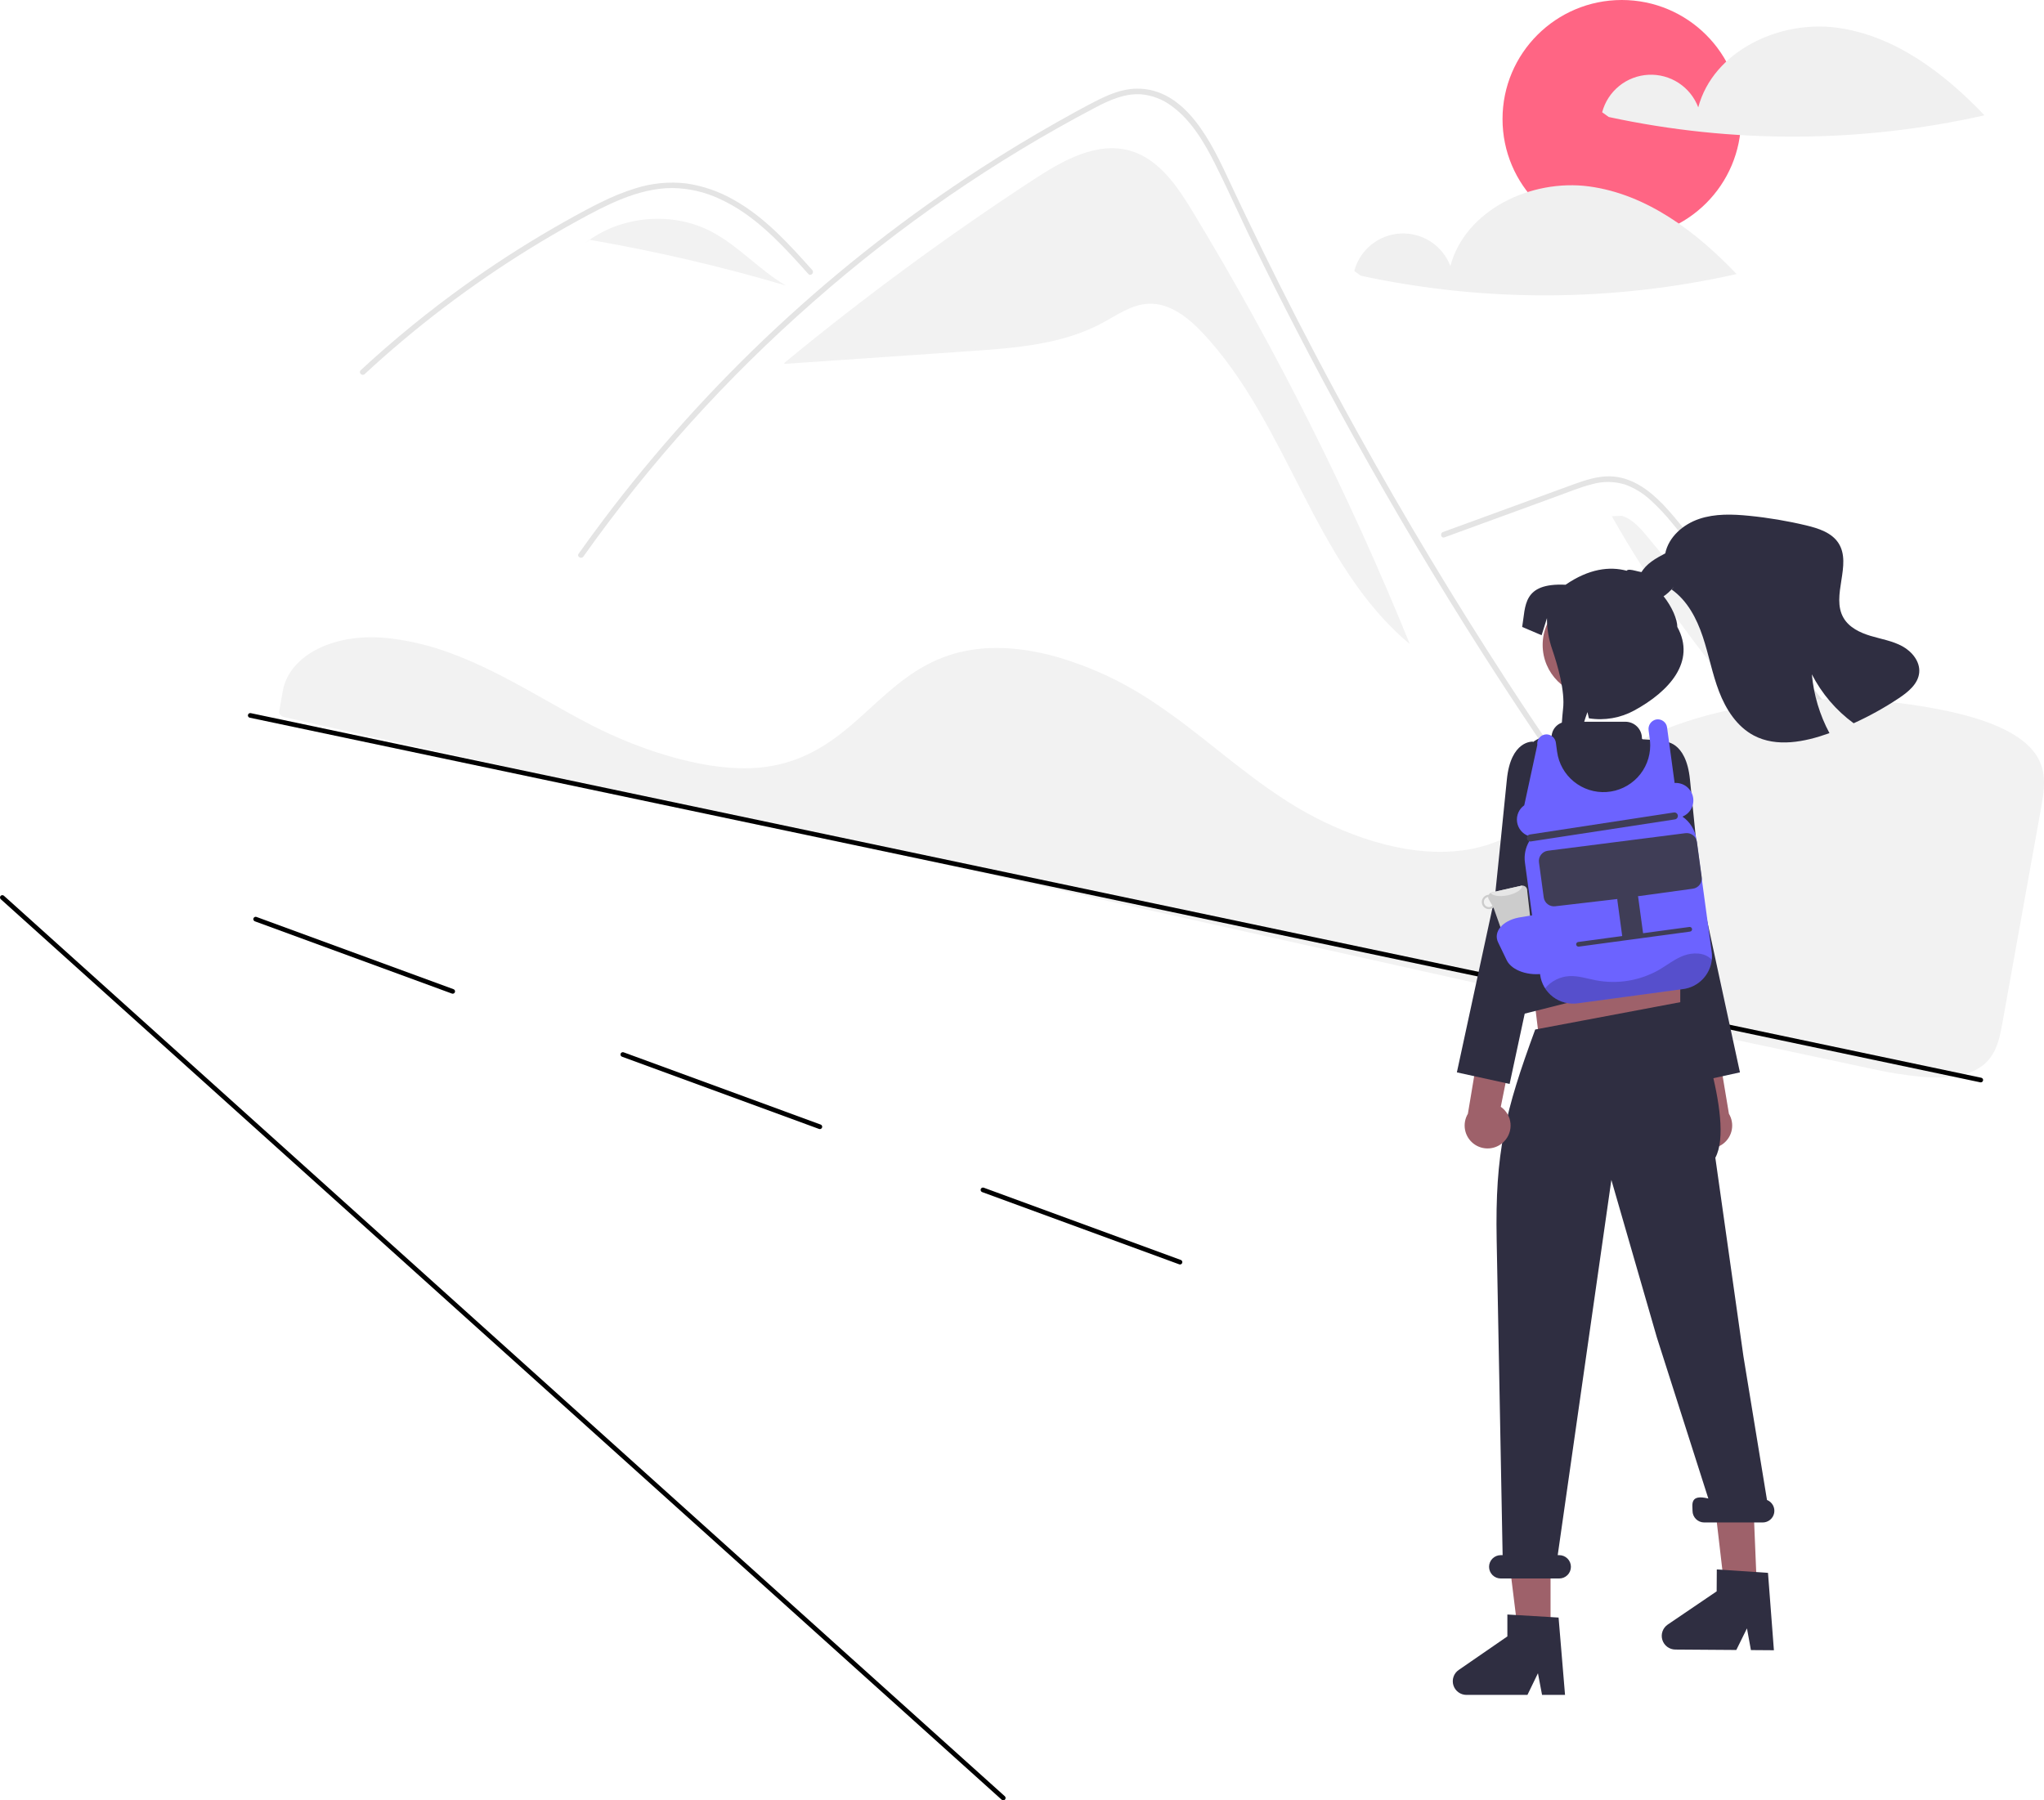 <svg width="210" height="185" viewBox="0 0 210 185" fill="none" xmlns="http://www.w3.org/2000/svg">
<g clip-path="url(#clip0_1203_4220)">
<path d="M122.554 21.775C120.966 19.152 119.084 16.352 116.136 15.496C112.723 14.504 109.216 16.474 106.242 18.418C97.347 24.232 88.781 30.533 80.583 37.291L80.592 37.393C86.974 36.954 93.357 36.514 99.739 36.075C104.35 35.758 109.12 35.396 113.195 33.218C114.741 32.392 116.248 31.288 118.001 31.211C120.178 31.116 122.076 32.634 123.568 34.219C132.392 43.6 134.945 57.945 144.845 66.187C138.603 50.818 131.149 35.967 122.554 21.775Z" fill="#F2F2F2"/>
<path d="M176.794 101.339C175.819 100.109 175.42 99.821 174.457 98.579C166.62 88.46 159.254 77.999 152.358 67.196C147.674 59.859 143.223 52.381 139.003 44.763C136.995 41.141 135.041 37.49 133.142 33.811C131.669 30.959 130.229 28.089 128.821 25.202C128.419 24.378 128.028 23.55 127.638 22.719C126.721 20.767 125.821 18.805 124.855 16.88C123.754 14.685 122.414 12.384 120.392 10.909C119.471 10.211 118.371 9.788 117.219 9.691C115.573 9.585 114.054 10.263 112.626 11.004C102.17 16.492 92.41 23.211 83.555 31.017C74.687 38.792 66.761 47.577 59.937 57.19C59.728 57.488 59.235 57.204 59.445 56.904C60.275 55.733 61.121 54.574 61.984 53.428C72.709 39.188 85.861 26.941 100.836 17.249C103.356 15.619 105.923 14.066 108.537 12.589C109.854 11.844 111.178 11.108 112.524 10.418C113.843 9.742 115.244 9.133 116.752 9.111C121.882 9.031 124.538 14.831 126.363 18.733C126.936 19.962 127.516 21.186 128.104 22.407C130.323 27.041 132.628 31.633 135.018 36.182C136.493 38.991 138.001 41.784 139.541 44.56C144.333 53.205 149.426 61.674 154.82 69.969C161.967 80.956 169.056 90.663 177.197 100.937C177.421 101.222 177.021 101.627 176.794 101.339Z" fill="#E4E4E4"/>
<path d="M83.049 28.153C82.75 27.822 82.454 27.49 82.154 27.158C79.789 24.547 77.25 21.965 74.002 20.468C72.453 19.731 70.762 19.34 69.046 19.321C67.273 19.327 65.54 19.791 63.901 20.441C63.127 20.75 62.369 21.101 61.623 21.474C60.771 21.902 59.933 22.359 59.1 22.82C57.535 23.684 55.991 24.586 54.467 25.526C51.435 27.397 48.498 29.411 45.656 31.567C44.183 32.685 42.74 33.84 41.327 35.032C40.013 36.139 38.726 37.275 37.466 38.441C37.196 38.69 36.794 38.288 37.063 38.04C37.395 37.731 37.731 37.424 38.067 37.12C39.017 36.264 39.981 35.423 40.961 34.6C42.747 33.095 44.58 31.648 46.459 30.259C49.381 28.099 52.404 26.084 55.527 24.217C57.087 23.284 58.669 22.391 60.273 21.537C60.757 21.279 61.247 21.027 61.743 20.788C62.867 20.222 64.035 19.747 65.236 19.368C66.937 18.819 68.737 18.643 70.512 18.851C72.227 19.1 73.878 19.67 75.38 20.532C78.57 22.312 81.044 25.064 83.451 27.75C83.694 28.023 83.293 28.426 83.049 28.153Z" fill="#E4E4E4"/>
<path d="M148.402 55.219L156.045 52.428L159.84 51.042C161.076 50.591 162.309 50.077 163.586 49.754C164.697 49.438 165.875 49.453 166.977 49.797C167.96 50.16 168.859 50.717 169.622 51.434C170.402 52.151 171.127 52.924 171.792 53.747C172.618 54.738 173.432 55.74 174.249 56.738C177.624 60.858 180.977 64.996 184.307 69.152C187.637 73.308 190.945 77.481 194.231 81.672C197.525 85.873 200.796 90.092 204.045 94.328C204.443 94.847 204.841 95.367 205.238 95.886C205.457 96.173 205.952 95.89 205.73 95.599C202.457 91.32 199.162 87.059 195.844 82.815C192.517 78.561 189.168 74.324 185.796 70.106C182.424 65.888 179.029 61.689 175.611 57.507C174.759 56.466 173.906 55.425 173.052 54.386C172.331 53.509 171.619 52.623 170.829 51.807C169.378 50.309 167.565 48.985 165.395 48.949C164.12 48.928 162.885 49.332 161.7 49.76C160.422 50.222 159.147 50.692 157.871 51.158L150.175 53.968L148.251 54.67C147.909 54.795 148.057 55.345 148.402 55.219Z" fill="#E4E4E4"/>
<path d="M72.996 23.754C69.112 21.761 64.138 22.151 60.569 24.641C67.377 25.814 74.11 27.383 80.735 29.34C77.984 27.73 75.832 25.209 72.996 23.754Z" fill="#F2F2F2"/>
<path d="M60.53 24.634L59.783 25.241C60.036 25.029 60.299 24.83 60.569 24.641C60.556 24.639 60.543 24.637 60.53 24.634Z" fill="#F2F2F2"/>
<path d="M169.335 55.247C168.582 54.332 167.769 53.375 166.643 53.004L165.593 53.045C173.591 67.154 184.392 79.482 197.335 89.272C188.001 77.93 178.668 66.588 169.335 55.247Z" fill="#F2F2F2"/>
<path d="M121.234 129.937C121.205 129.937 121.177 129.932 121.151 129.922L100.906 122.498C100.846 122.476 100.797 122.431 100.771 122.373C100.744 122.316 100.741 122.25 100.763 122.19C100.785 122.13 100.83 122.082 100.888 122.055C100.946 122.028 101.012 122.026 101.072 122.048L121.316 129.472C121.369 129.491 121.414 129.529 121.442 129.578C121.47 129.627 121.48 129.684 121.47 129.739C121.46 129.795 121.431 129.845 121.388 129.881C121.345 129.917 121.29 129.937 121.234 129.937Z" fill="black"/>
<path d="M84.233 116.025C84.205 116.025 84.177 116.02 84.15 116.011L63.905 108.586C63.845 108.564 63.797 108.52 63.77 108.462C63.743 108.404 63.741 108.338 63.763 108.278C63.785 108.219 63.829 108.17 63.887 108.144C63.945 108.117 64.011 108.114 64.071 108.136L84.316 115.56C84.369 115.58 84.413 115.617 84.441 115.666C84.469 115.715 84.479 115.772 84.469 115.828C84.459 115.883 84.43 115.933 84.387 115.969C84.344 116.006 84.289 116.025 84.233 116.025Z" fill="black"/>
<path d="M46.511 102.114C46.483 102.114 46.455 102.109 46.429 102.099L26.184 94.675C26.154 94.664 26.127 94.647 26.104 94.626C26.081 94.605 26.062 94.579 26.049 94.55C26.035 94.522 26.028 94.491 26.027 94.459C26.025 94.428 26.03 94.396 26.041 94.367C26.052 94.337 26.069 94.31 26.09 94.287C26.111 94.264 26.137 94.245 26.166 94.232C26.194 94.219 26.225 94.211 26.257 94.21C26.288 94.209 26.32 94.214 26.349 94.224L46.594 101.649C46.647 101.668 46.692 101.706 46.72 101.754C46.748 101.803 46.758 101.86 46.748 101.916C46.738 101.971 46.709 102.022 46.666 102.058C46.622 102.094 46.568 102.114 46.511 102.114Z" fill="black"/>
<path d="M42.718 66.053C41.874 65.865 41.02 65.716 40.175 65.612L40.053 65.597C34.449 64.931 29.719 67.266 29.049 71.028L28.93 71.709C28.856 72.14 28.776 72.603 28.681 73.115C28.635 73.368 28.889 73.626 29.259 73.709L164.02 103.782C173.537 105.836 183.022 107.865 192.212 109.813C193.932 110.201 195.674 110.482 197.428 110.655C200.054 110.877 201.976 110.585 203.305 109.762L203.306 109.762C204.958 108.742 205.374 107.086 205.713 105.186C206.397 101.349 207.125 97.32 207.851 93.304C208.49 89.764 209.128 86.233 209.732 82.852C210.088 80.844 210.281 79.046 209.041 77.361C207.696 75.539 204.817 74.125 200.482 73.157C200.43 73.146 200.378 73.134 200.325 73.122C186.727 70.146 172.065 72.511 163.839 79.006C162.892 79.754 161.981 80.578 161.1 81.375C159.797 82.609 158.407 83.749 156.943 84.788C156.134 85.344 155.277 85.825 154.38 86.224C154.319 86.254 154.249 86.285 154.176 86.314C154.007 86.39 153.832 86.461 153.663 86.521C152.681 86.899 151.662 87.172 150.622 87.336L150.519 87.351C150.44 87.365 150.356 87.377 150.272 87.386C149.676 87.466 149.076 87.513 148.475 87.528C145.877 87.602 143.049 87.127 140.068 86.117C137.317 85.174 134.69 83.905 132.241 82.339C129.642 80.68 127.282 78.809 124.999 76.999C123.996 76.204 122.959 75.382 121.917 74.589C121.721 74.44 121.528 74.294 121.332 74.147C120.056 73.195 118.887 72.383 117.759 71.665C114.99 69.893 111.986 68.518 108.835 67.579C105.504 66.613 102.437 66.349 99.721 66.794C98.967 66.917 98.224 67.099 97.498 67.338C94.153 68.441 91.752 70.634 89.43 72.755C86.542 75.393 83.555 78.122 78.712 78.801C73.123 79.586 65.777 77.102 60.766 74.515C59.19 73.702 57.632 72.823 56.124 71.973C55.515 71.629 54.906 71.287 54.296 70.946C53.096 70.278 52.109 69.751 51.192 69.287L50.902 69.14C50.74 69.059 50.578 68.978 50.413 68.899C49.319 68.362 48.292 67.902 47.271 67.493L47.03 67.395C46.544 67.207 46.088 67.038 45.639 66.882L45.46 66.82C44.56 66.515 43.645 66.259 42.718 66.053Z" fill="#F2F2F2"/>
<path d="M203.504 111.224C203.487 111.224 203.47 111.222 203.454 111.219L25.659 73.751C25.597 73.737 25.543 73.7 25.508 73.647C25.474 73.594 25.462 73.529 25.475 73.467C25.488 73.405 25.525 73.351 25.578 73.316C25.631 73.281 25.696 73.269 25.758 73.281L203.553 110.749C203.611 110.761 203.663 110.795 203.698 110.843C203.733 110.89 203.749 110.95 203.743 111.009C203.736 111.068 203.709 111.122 203.665 111.162C203.62 111.202 203.563 111.224 203.504 111.224Z" fill="black"/>
<path d="M166.623 24.465C173.39 24.465 178.876 18.989 178.876 12.233C178.876 5.477 173.39 0 166.623 0C159.855 0 154.369 5.477 154.369 12.233C154.369 18.989 159.855 24.465 166.623 24.465Z" fill="#FF6584"/>
<path d="M188.736 2.847C182.797 2.046 176.017 5.25 174.478 11.032C174.09 10.004 173.385 9.126 172.465 8.524C171.544 7.922 170.455 7.629 169.357 7.685C168.258 7.741 167.205 8.145 166.351 8.837C165.497 9.53 164.885 10.476 164.605 11.538L165.285 12.024C178.011 14.771 191.185 14.712 203.885 11.85C199.755 7.516 194.674 3.649 188.736 2.847Z" fill="#F0F0F0"/>
<path d="M163.268 19.158C157.329 18.356 150.549 21.561 149.01 27.342C148.622 26.314 147.917 25.436 146.997 24.834C146.076 24.233 144.987 23.939 143.889 23.995C142.79 24.051 141.737 24.455 140.883 25.148C140.029 25.84 139.417 26.786 139.137 27.848L139.817 28.334C152.543 31.082 165.717 31.022 178.417 28.16C174.287 23.826 169.206 19.959 163.268 19.158Z" fill="#F0F0F0"/>
<path d="M173.925 117.31C173.683 117.068 173.498 116.775 173.381 116.453C173.265 116.131 173.221 115.787 173.252 115.447C173.283 115.106 173.389 114.776 173.561 114.48C173.734 114.185 173.969 113.93 174.251 113.735L170.517 95.221L174.641 96.543L177.629 114.45C177.926 114.945 178.031 115.53 177.924 116.097C177.817 116.663 177.506 117.17 177.049 117.523C176.593 117.875 176.023 118.048 175.447 118.009C174.871 117.97 174.329 117.721 173.925 117.31Z" fill="#9E616A"/>
<path d="M168.412 78.14L170.97 76.212C170.97 76.212 173.227 76.052 173.627 80.115C174.026 84.178 174.847 92.096 174.847 92.096L178.762 110.197L173.343 111.384L169.15 91.851L166.635 86.05L168.412 78.14Z" fill="#2F2E41"/>
<path d="M172.63 107.696L158.214 107.456L157.012 97.622H172.63V107.696Z" fill="#9E616A"/>
<path d="M159.303 167.86L155.975 167.86L154.391 155.045L159.303 155.045L159.303 167.86Z" fill="#9E616A"/>
<path d="M180.504 163.258L177.177 163.234L175.683 150.409L180.012 151.4L180.504 163.258Z" fill="#9E616A"/>
<path d="M170.096 89.153L170.85 91.11L170.699 93.067L155.941 98.17L156.673 89.605L158.332 87.647L170.096 89.153Z" fill="#FFB6B6"/>
<path d="M163.764 71.539C166.675 71.539 169.035 69.183 169.035 66.277C169.035 63.371 166.675 61.015 163.764 61.015C160.853 61.015 158.493 63.371 158.493 66.277C158.493 69.183 160.853 71.539 163.764 71.539Z" fill="#9E616A"/>
<path d="M160.791 174.168H158.43L158.008 171.942L156.929 174.168H150.666C150.365 174.168 150.073 174.072 149.831 173.895C149.589 173.717 149.411 173.467 149.321 173.181C149.232 172.895 149.237 172.587 149.335 172.304C149.432 172.021 149.618 171.776 149.866 171.606L154.867 168.157V165.907L160.128 166.221L160.791 174.168Z" fill="#2F2E41"/>
<path d="M182.25 169.579L179.889 169.562L179.483 167.333L178.388 169.552L172.125 169.508C171.825 169.506 171.533 169.408 171.292 169.229C171.052 169.049 170.875 168.798 170.788 168.511C170.7 168.224 170.707 167.917 170.807 167.635C170.907 167.352 171.095 167.109 171.343 166.94L176.369 163.527L176.384 161.277L181.643 161.627L182.25 169.579Z" fill="#2F2E41"/>
<path d="M181.54 154.137L179.117 139.357L176.233 118.969C178.345 115.055 173.591 102.899 173.591 102.899L172.919 102.931L157.73 105.792L157.733 105.777C154.626 114.236 153.597 118.415 153.767 127.424L154.379 159.807H154.187C153.869 159.807 153.563 159.933 153.338 160.158C153.113 160.383 152.986 160.688 152.986 161.006C152.986 161.324 153.113 161.629 153.338 161.854C153.563 162.079 153.869 162.205 154.187 162.205H160.194C160.513 162.205 160.818 162.079 161.043 161.854C161.269 161.629 161.395 161.324 161.395 161.006C161.395 160.688 161.269 160.383 161.043 160.158C160.818 159.933 160.513 159.807 160.194 159.807H160.039L165.552 121.248L170.227 137.438L175.513 153.988C173.591 153.509 173.889 154.62 173.889 155.25C173.889 155.568 174.016 155.873 174.241 156.098C174.466 156.322 174.772 156.449 175.09 156.449H181.097C181.376 156.449 181.647 156.352 181.862 156.174C182.078 155.997 182.224 155.75 182.277 155.476C182.329 155.202 182.285 154.918 182.15 154.674C182.015 154.429 181.8 154.24 181.54 154.137Z" fill="#2F2E41"/>
<path d="M174.773 103.528L174.293 98.731C174.243 98.536 174.132 98.361 173.977 98.232C173.821 98.103 173.628 98.026 173.427 98.013C173.226 95.728 172.384 85.869 172.334 85.439L172.332 85.421L171.949 77.252C171.935 76.955 171.812 76.674 171.603 76.462C171.395 76.25 171.116 76.123 170.819 76.103L168.796 75.971C168.768 75.97 168.742 75.959 168.722 75.939C168.703 75.919 168.692 75.892 168.692 75.864C168.692 75.641 168.648 75.42 168.563 75.214C168.477 75.008 168.352 74.821 168.194 74.663C168.036 74.505 167.848 74.38 167.642 74.295C167.435 74.21 167.214 74.166 166.991 74.166H161.001C160.613 74.166 160.238 74.307 159.947 74.564C159.656 74.82 159.469 75.174 159.421 75.558C159.418 75.584 159.406 75.609 159.386 75.626C159.366 75.644 159.34 75.653 159.313 75.653L159.312 75.653C158.632 75.639 157.969 75.869 157.443 76.301C156.918 76.734 156.566 77.34 156.45 78.009C155.631 82.766 153.989 93.562 154.801 99.563C155.083 101.653 154.474 99.998 154.368 101.746C154.357 101.915 154.38 102.084 154.435 102.244C154.49 102.405 154.576 102.552 154.689 102.679C154.194 102.822 154.002 103.356 154.129 103.858L154.024 103.832C154.086 104.079 154.244 104.291 154.463 104.421C154.682 104.552 154.944 104.59 155.191 104.528L173.596 99.896C174.11 99.767 174.903 104.042 174.773 103.528Z" fill="#2F2E41"/>
<path d="M154.516 117.31C154.757 117.068 154.943 116.775 155.059 116.453C155.176 116.131 155.22 115.788 155.189 115.447C155.158 115.106 155.052 114.776 154.879 114.48C154.707 114.185 154.471 113.93 154.19 113.735L157.923 95.221L153.8 96.543L150.811 114.45C150.515 114.945 150.41 115.53 150.517 116.097C150.623 116.663 150.935 117.17 151.391 117.523C151.848 117.875 152.418 118.048 152.994 118.009C153.57 117.97 154.111 117.721 154.516 117.31Z" fill="#9E616A"/>
<path d="M160.029 78.14L157.47 76.212C157.47 76.212 155.214 76.052 154.814 80.115C154.414 84.178 153.594 92.096 153.594 92.096L149.679 110.197L155.098 111.384L159.291 91.851L161.806 86.05L160.029 78.14Z" fill="#2F2E41"/>
<path d="M169.409 61.598C170.391 61.89 171.307 61.07 171.99 60.293L171.748 60.581C173.355 61.711 174.317 63.553 174.94 65.417C175.564 67.279 175.912 69.229 176.616 71.064C177.32 72.897 178.457 74.671 180.196 75.586C182.527 76.811 185.382 76.254 187.861 75.37C187.893 75.358 187.924 75.347 187.957 75.335C186.953 73.463 186.339 71.408 186.15 69.293C187.169 71.28 188.64 73.002 190.444 74.322C192.064 73.587 193.621 72.722 195.101 71.736C196.058 71.097 197.067 70.271 197.178 69.126C197.291 67.99 196.441 66.952 195.438 66.405C194.436 65.859 193.283 65.674 192.188 65.345C191.095 65.018 189.979 64.482 189.405 63.495C188.081 61.226 190.308 58.026 188.888 55.815C188.188 54.728 186.829 54.292 185.569 53.99C183.646 53.531 181.694 53.202 179.727 53.006C178 52.833 176.215 52.769 174.572 53.324C172.929 53.879 171.439 55.168 171.087 56.865C170.127 57.369 169.112 57.926 168.598 58.881C168.083 59.835 168.369 61.29 169.409 61.598Z" fill="#2F2E41"/>
<path d="M170.875 61.216C171.815 62.392 172.327 63.664 172.327 64.425C174.28 67.989 171.487 71.051 167.917 73.001C166.493 73.782 164.849 74.069 163.244 73.814L163.094 73.177L162.892 73.751C162.892 73.751 160.567 81.415 159.801 81.865C160.092 80.501 160.425 74.185 160.587 72.854C160.811 71.042 160.029 68.345 159.466 66.705C159.116 65.694 158.937 64.632 158.935 63.563V63.516L158.386 65.276L156.387 64.425C156.759 62.296 156.387 59.879 160.845 60.088C163.256 58.433 165.38 58.181 167.124 58.65C167.349 58.303 168.647 58.953 169.022 58.77" fill="#2F2E41"/>
<path d="M175.866 98.636C175.781 99.391 175.446 100.095 174.914 100.639C174.382 101.182 173.684 101.532 172.93 101.634L162.077 103.102C161.18 103.222 160.271 102.982 159.551 102.434C158.83 101.887 158.357 101.076 158.235 100.18L156.671 88.633C156.569 87.883 156.722 87.12 157.104 86.465L157.029 85.904C156.721 85.792 156.449 85.598 156.244 85.343C156.038 85.088 155.906 84.781 155.862 84.457C155.818 84.133 155.863 83.802 155.994 83.502C156.124 83.201 156.334 82.942 156.602 82.752L157.942 76.552C157.924 76.419 157.934 76.284 157.972 76.155C158.009 76.027 158.073 75.907 158.16 75.805C158.246 75.702 158.353 75.619 158.474 75.56C158.594 75.501 158.726 75.468 158.86 75.463C159.104 75.46 159.34 75.548 159.523 75.709C159.706 75.869 159.824 76.092 159.852 76.334L159.975 77.245C160.139 78.45 160.754 79.548 161.698 80.316C162.641 81.085 163.842 81.468 165.057 81.387C166.272 81.306 167.411 80.767 168.244 79.88C169.076 78.993 169.54 77.823 169.542 76.607C169.542 76.39 169.528 76.173 169.499 75.957L169.379 75.06C169.34 74.811 169.397 74.556 169.539 74.347C169.68 74.138 169.896 73.991 170.143 73.935C170.271 73.911 170.403 73.913 170.531 73.941C170.658 73.969 170.779 74.023 170.884 74.1C170.99 74.176 171.08 74.273 171.147 74.385C171.214 74.497 171.257 74.621 171.274 74.751L172.05 80.459C172.477 80.43 172.901 80.553 173.245 80.807C173.589 81.061 173.831 81.429 173.928 81.845C174.025 82.261 173.97 82.698 173.773 83.077C173.577 83.457 173.251 83.754 172.855 83.915C173.244 84.184 173.572 84.531 173.819 84.933C174.066 85.335 174.226 85.784 174.29 86.252L175.856 97.801C175.894 98.078 175.897 98.358 175.866 98.636Z" fill="#6C63FF"/>
<path d="M156.874 86.158C156.862 86.063 156.887 85.968 156.945 85.892C157.003 85.816 157.088 85.766 157.183 85.753L171.975 83.489C172.022 83.483 172.07 83.486 172.116 83.498C172.161 83.51 172.204 83.531 172.242 83.56C172.28 83.588 172.311 83.624 172.335 83.665C172.359 83.706 172.374 83.751 172.381 83.798C172.387 83.844 172.384 83.892 172.372 83.938C172.36 83.983 172.339 84.026 172.31 84.064C172.282 84.102 172.246 84.133 172.205 84.157C172.164 84.181 172.119 84.196 172.072 84.202L157.28 86.466C157.185 86.479 157.089 86.453 157.013 86.396C156.937 86.338 156.887 86.252 156.874 86.158Z" fill="#3F3D56"/>
<path d="M158.603 92.219L158.114 88.613C158.077 88.334 158.151 88.053 158.322 87.829C158.492 87.606 158.744 87.459 159.023 87.422L173.151 85.618C173.429 85.58 173.712 85.654 173.935 85.824C174.159 85.994 174.306 86.246 174.344 86.525L174.833 90.131C174.87 90.409 174.796 90.691 174.625 90.914C174.455 91.138 174.203 91.284 173.924 91.322L168.281 92.097C168.293 92.136 168.302 92.175 168.309 92.214L168.809 95.898L173.57 95.255C173.602 95.251 173.634 95.253 173.664 95.261C173.695 95.269 173.723 95.283 173.749 95.302C173.774 95.321 173.795 95.345 173.811 95.372C173.827 95.399 173.837 95.429 173.841 95.461C173.845 95.492 173.843 95.524 173.835 95.554C173.827 95.585 173.813 95.613 173.794 95.638C173.775 95.663 173.751 95.684 173.724 95.7C173.696 95.716 173.666 95.726 173.635 95.731L168.873 96.374L166.73 96.663L162.206 97.275C162.143 97.283 162.079 97.266 162.029 97.228C161.978 97.189 161.945 97.132 161.936 97.069C161.928 97.006 161.945 96.942 161.983 96.892C162.022 96.841 162.079 96.808 162.142 96.799L166.666 96.188L166.166 92.504C166.163 92.464 166.161 92.424 166.162 92.383L159.796 93.126C159.518 93.164 159.235 93.089 159.012 92.919C158.788 92.749 158.641 92.497 158.603 92.219Z" fill="#3F3D56"/>
<path d="M103.073 185C103.014 185 102.956 184.978 102.912 184.938L0.079 92.403C0.032 92.361 0.004 92.301 0.001 92.238C-0.003 92.174 0.019 92.112 0.062 92.065C0.105 92.017 0.164 91.989 0.228 91.986C0.291 91.982 0.354 92.004 0.401 92.047L103.234 184.582C103.27 184.614 103.296 184.657 103.307 184.704C103.318 184.751 103.315 184.801 103.298 184.846C103.28 184.891 103.249 184.93 103.209 184.958C103.169 184.985 103.122 185 103.073 185Z" fill="black"/>
<path d="M156.904 91.526C156.909 91.457 156.899 91.387 156.875 91.322C156.851 91.257 156.813 91.198 156.765 91.149C156.716 91.099 156.657 91.061 156.592 91.036C156.527 91.012 156.457 91.001 156.388 91.006C156.362 91.007 156.336 91.01 156.311 91.015L153.269 91.701C153.201 91.718 153.137 91.748 153.082 91.791C153.026 91.833 152.981 91.887 152.947 91.948C152.902 91.95 152.858 91.956 152.815 91.968C152.624 92.011 152.458 92.128 152.353 92.293C152.249 92.459 152.214 92.659 152.258 92.85C152.301 93.041 152.418 93.207 152.584 93.311C152.75 93.415 152.951 93.45 153.142 93.407C153.251 93.381 153.352 93.332 153.44 93.263L154.47 96.16C154.522 96.251 154.601 96.323 154.697 96.365C154.793 96.407 154.9 96.416 155.001 96.393L156.979 95.947C157.08 95.923 157.171 95.868 157.238 95.79C157.306 95.711 157.347 95.613 157.356 95.51L156.904 91.526ZM153.096 93.2C153.028 93.216 152.958 93.218 152.89 93.206C152.821 93.195 152.756 93.17 152.697 93.133C152.638 93.096 152.587 93.048 152.547 92.991C152.507 92.935 152.478 92.871 152.463 92.803C152.448 92.736 152.446 92.666 152.457 92.597C152.469 92.529 152.494 92.464 152.531 92.405C152.568 92.346 152.616 92.296 152.672 92.255C152.729 92.215 152.793 92.187 152.861 92.171C152.87 92.169 152.88 92.171 152.889 92.169C152.889 92.256 152.911 92.342 152.954 92.418L153.332 93.076C153.266 93.138 153.184 93.181 153.096 93.2Z" fill="#CCCCCC"/>
<path d="M156.387 91.006C156.416 91.389 155.758 91.831 154.876 92.006C154.067 92.171 153.341 92.056 153.137 91.754C153.178 91.73 153.222 91.712 153.269 91.701L156.311 91.015C156.336 91.01 156.362 91.007 156.387 91.006Z" fill="#E6E6E6"/>
<path d="M154.798 98.67L153.915 96.836C153.398 95.762 154.345 94.619 156.026 94.288L158.098 93.939L158.965 99.984L158.786 100.019C157.104 100.35 155.315 99.745 154.798 98.67Z" fill="#6C63FF"/>
<g opacity="0.2">
<path d="M175.866 98.636C175.781 99.391 175.446 100.096 174.914 100.639C174.382 101.182 173.684 101.532 172.93 101.634L162.077 103.102C161.432 103.189 160.776 103.09 160.186 102.817C159.595 102.544 159.095 102.109 158.745 101.562C159.051 101.193 159.43 100.89 159.858 100.674C160.286 100.458 160.755 100.332 161.234 100.305C162.166 100.257 163.069 100.567 163.982 100.739C166.19 101.155 168.474 100.776 170.429 99.672C171.277 99.18 172.041 98.552 172.973 98.201C173.905 97.854 175.109 97.866 175.784 98.544C175.813 98.573 175.841 98.604 175.866 98.636Z" fill="black"/>
</g>
</g>
<defs>
<clipPath id="clip0_1203_4220">
<rect width="210" height="185" fill="white"/>
</clipPath>
</defs>
</svg>
